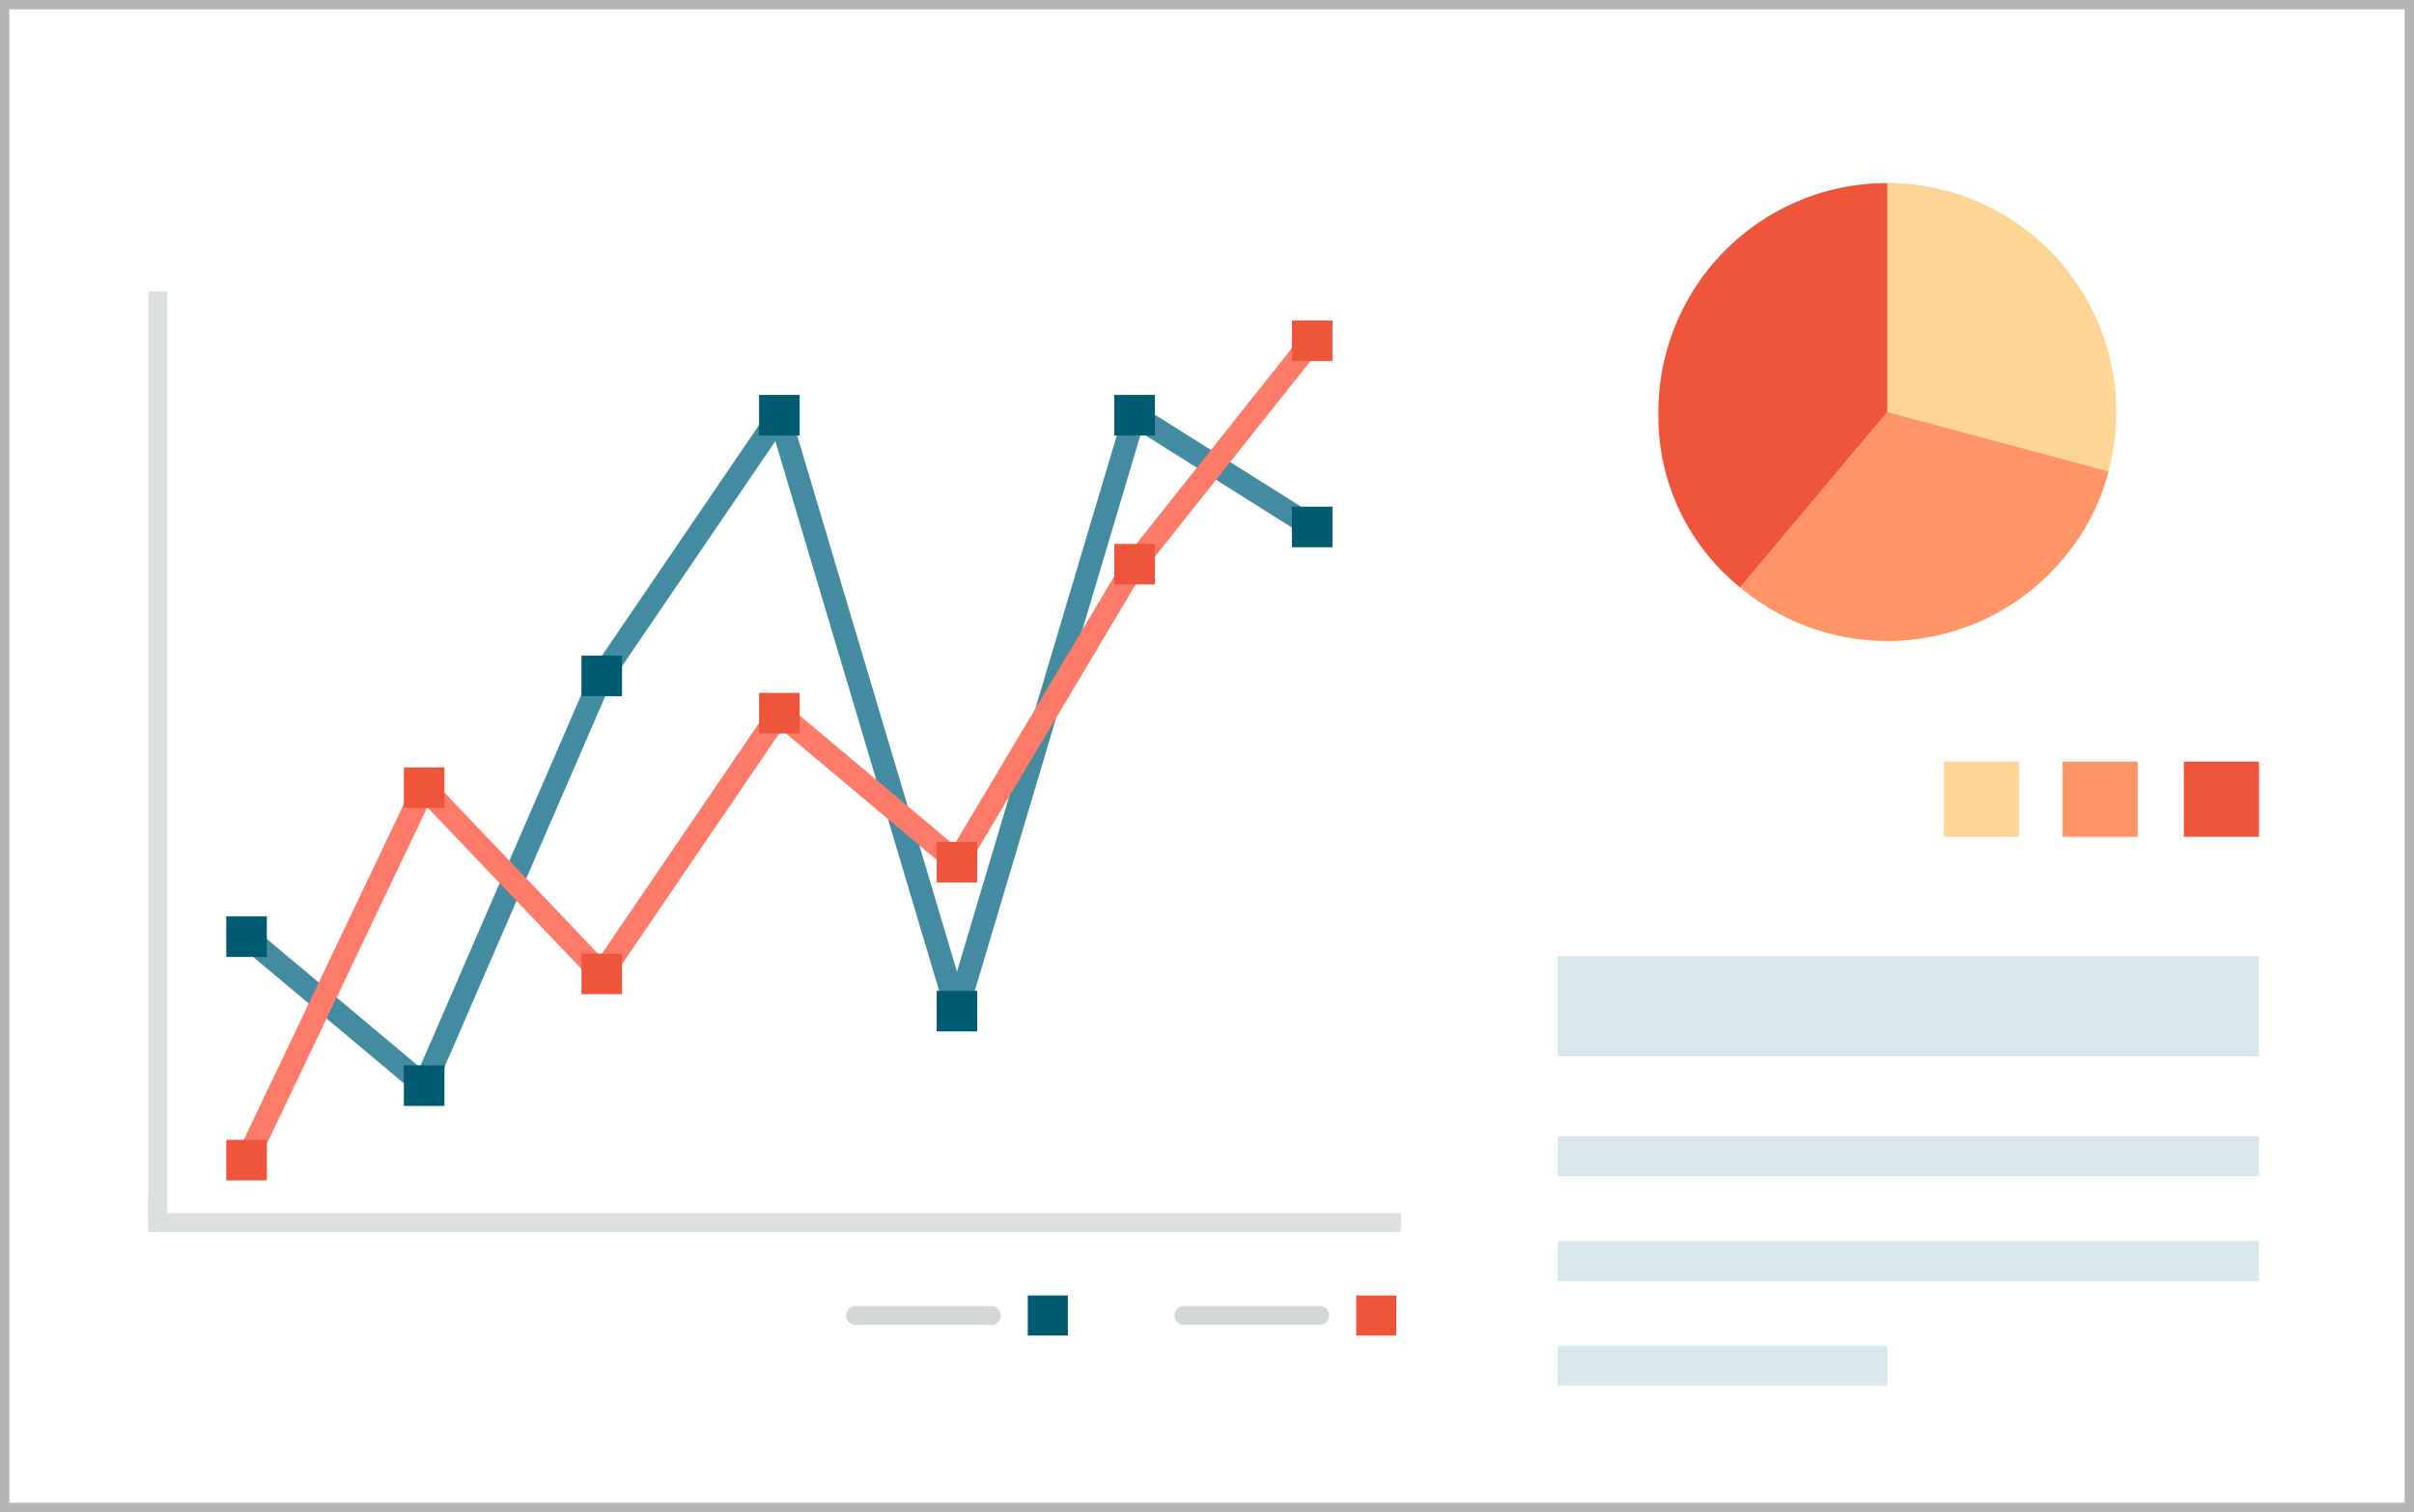 <?xml version="1.0" encoding="UTF-8"?>
<svg xmlns="http://www.w3.org/2000/svg" width="128.5" height="80.5" viewBox="0 0 128.5 80.5">
  <rect x="0" y="0" width="128.5" height="80.5" fill="#333333" stroke="none"/>
  <g transform="translate(-876.068 -3569.594)">
    <rect width="128" height="80" transform="translate(876.318 3569.844)" fill="#fff" stroke="#b5b5b5" stroke-miterlimit="10" stroke-width="0.5"></rect>
    <rect width="37.331" height="5.333" transform="translate(958.986 3620.494)" fill="#d7e7eb"></rect>
    <rect width="37.331" height="2.133" transform="translate(958.986 3630.077)" fill="#d7e7eb"></rect>
    <rect width="37.331" height="2.133" transform="translate(958.986 3635.659)" fill="#d7e7eb"></rect>
    <rect width="17.548" height="2.133" transform="translate(958.986 3641.242)" fill="#d7e7eb"></rect>
    <rect width="4" height="4" transform="translate(992.317 3610.141)" fill="#ee553a"></rect>
    <rect width="4" height="4" transform="translate(985.864 3610.141)" fill="#ff9567"></rect>
    <rect width="4" height="4" transform="translate(979.544 3610.141)" fill="#ffd596"></rect>
    <path d="M976.532,3591.527l11.773,3.155a12.19,12.19,0,0,0-8.618-14.928,12.061,12.061,0,0,0-3.155-.416Z" fill="#ffd596"></path>
    <path d="M976.532,3591.527l-7.834,9.338a12.188,12.188,0,0,0,17.171-1.5,11.533,11.533,0,0,0,2.436-4.68Z" fill="#ff9567"></path>
    <path d="M976.532,3591.527v-12.189a12.188,12.188,0,0,0-12.187,12.189,11.7,11.7,0,0,0,4.353,9.338Z" fill="#ee553a"></path>
    <line y1="1.239" transform="translate(884.464 3633.437)" fill="none" stroke="#ccdcff" stroke-miterlimit="10" stroke-width="1"></line>
    <path d="M884.464,3585.108v49.569h66.18" fill="none" stroke="#dcdfe0" stroke-miterlimit="10" stroke-width="1"></path>
    <line x1="9.454" y1="7.931" transform="translate(889.192 3619.457)" fill="none" stroke="#428ba0" stroke-linecap="round" stroke-miterlimit="10" stroke-width="1.2"></line>
    <line x1="9.454" y2="21.81" transform="translate(898.646 3605.578)" fill="none" stroke="#428ba0" stroke-linecap="round" stroke-miterlimit="10" stroke-width="1.2"></line>
    <line x1="9.454" y2="13.879" transform="translate(908.1 3591.699)" fill="none" stroke="#428ba0" stroke-linecap="round" stroke-miterlimit="10" stroke-width="1.2"></line>
    <line x1="9.454" y1="31.724" transform="translate(917.555 3591.699)" fill="none" stroke="#428ba0" stroke-linecap="round" stroke-miterlimit="10" stroke-width="1.2"></line>
    <line x1="9.454" y2="31.724" transform="translate(927.009 3591.699)" fill="none" stroke="#428ba0" stroke-linecap="round" stroke-miterlimit="10" stroke-width="1.2"></line>
    <line x1="9.454" y1="5.948" transform="translate(936.463 3591.699)" fill="none" stroke="#428ba0" stroke-linecap="round" stroke-miterlimit="10" stroke-width="1.2"></line>
    <line x1="9.454" y2="19.828" transform="translate(889.192 3611.526)" fill="none" stroke="#ff7b69" stroke-linecap="round" stroke-miterlimit="10" stroke-width="1.2"></line>
    <line x1="9.454" y1="9.914" transform="translate(898.646 3611.526)" fill="none" stroke="#ff7b69" stroke-linecap="round" stroke-miterlimit="10" stroke-width="1.2"></line>
    <line x1="9.454" y2="13.879" transform="translate(908.1 3607.561)" fill="none" stroke="#ff7b69" stroke-linecap="round" stroke-miterlimit="10" stroke-width="1.2"></line>
    <line x1="9.454" y1="7.931" transform="translate(917.555 3607.561)" fill="none" stroke="#ff7b69" stroke-linecap="round" stroke-miterlimit="10" stroke-width="1.2"></line>
    <line x1="9.454" y2="15.862" transform="translate(927.009 3599.63)" fill="none" stroke="#ff7b69" stroke-linecap="round" stroke-miterlimit="10" stroke-width="1.2"></line>
    <line x1="9.454" y2="11.896" transform="translate(936.463 3587.733)" fill="none" stroke="#ff7b69" stroke-linecap="round" stroke-miterlimit="10" stroke-width="1.2"></line>
    <rect width="2.16" height="2.159" transform="translate(888.112 3618.378)" fill="#005b70"></rect>
    <rect width="2.16" height="2.159" transform="translate(897.566 3626.309)" fill="#005b70"></rect>
    <rect width="2.16" height="2.159" transform="translate(907.02 3604.498)" fill="#005b70"></rect>
    <rect width="2.16" height="2.159" transform="translate(916.475 3590.619)" fill="#005b70"></rect>
    <rect width="2.159" height="2.159" transform="translate(925.929 3622.343)" fill="#005b70"></rect>
    <rect width="2.16" height="2.159" transform="translate(935.383 3590.619)" fill="#005b70"></rect>
    <rect width="2.16" height="2.159" transform="translate(944.837 3596.567)" fill="#005b70"></rect>
    <rect width="2.16" height="2.159" transform="translate(888.112 3630.274)" fill="#ee553a"></rect>
    <rect width="2.16" height="2.159" transform="translate(897.566 3610.447)" fill="#ee553a"></rect>
    <rect width="2.16" height="2.159" transform="translate(907.02 3620.36)" fill="#ee553a"></rect>
    <rect width="2.16" height="2.159" transform="translate(916.475 3606.481)" fill="#ee553a"></rect>
    <rect width="2.159" height="2.159" transform="translate(925.929 3614.412)" fill="#ee553a"></rect>
    <rect width="2.159" height="2.159" transform="translate(935.383 3598.55)" fill="#ee553a"></rect>
    <rect width="2.16" height="2.159" transform="translate(944.837 3586.654)" fill="#ee553a"></rect>
    <rect width="2.133" height="2.133" transform="translate(950.393 3640.693) rotate(180)" fill="#ee553a"></rect>
    <rect width="2.133" height="2.133" transform="translate(932.911 3640.693) rotate(180)" fill="#005b70"></rect>
    <line x1="7.234" transform="translate(939.088 3639.626)" fill="none" stroke="#d4d7d8" stroke-linecap="round" stroke-miterlimit="10" stroke-width="1"></line>
    <line x1="7.234" transform="translate(921.607 3639.626)" fill="none" stroke="#d4d7d8" stroke-linecap="round" stroke-miterlimit="10" stroke-width="1"></line>
  </g>
</svg>
